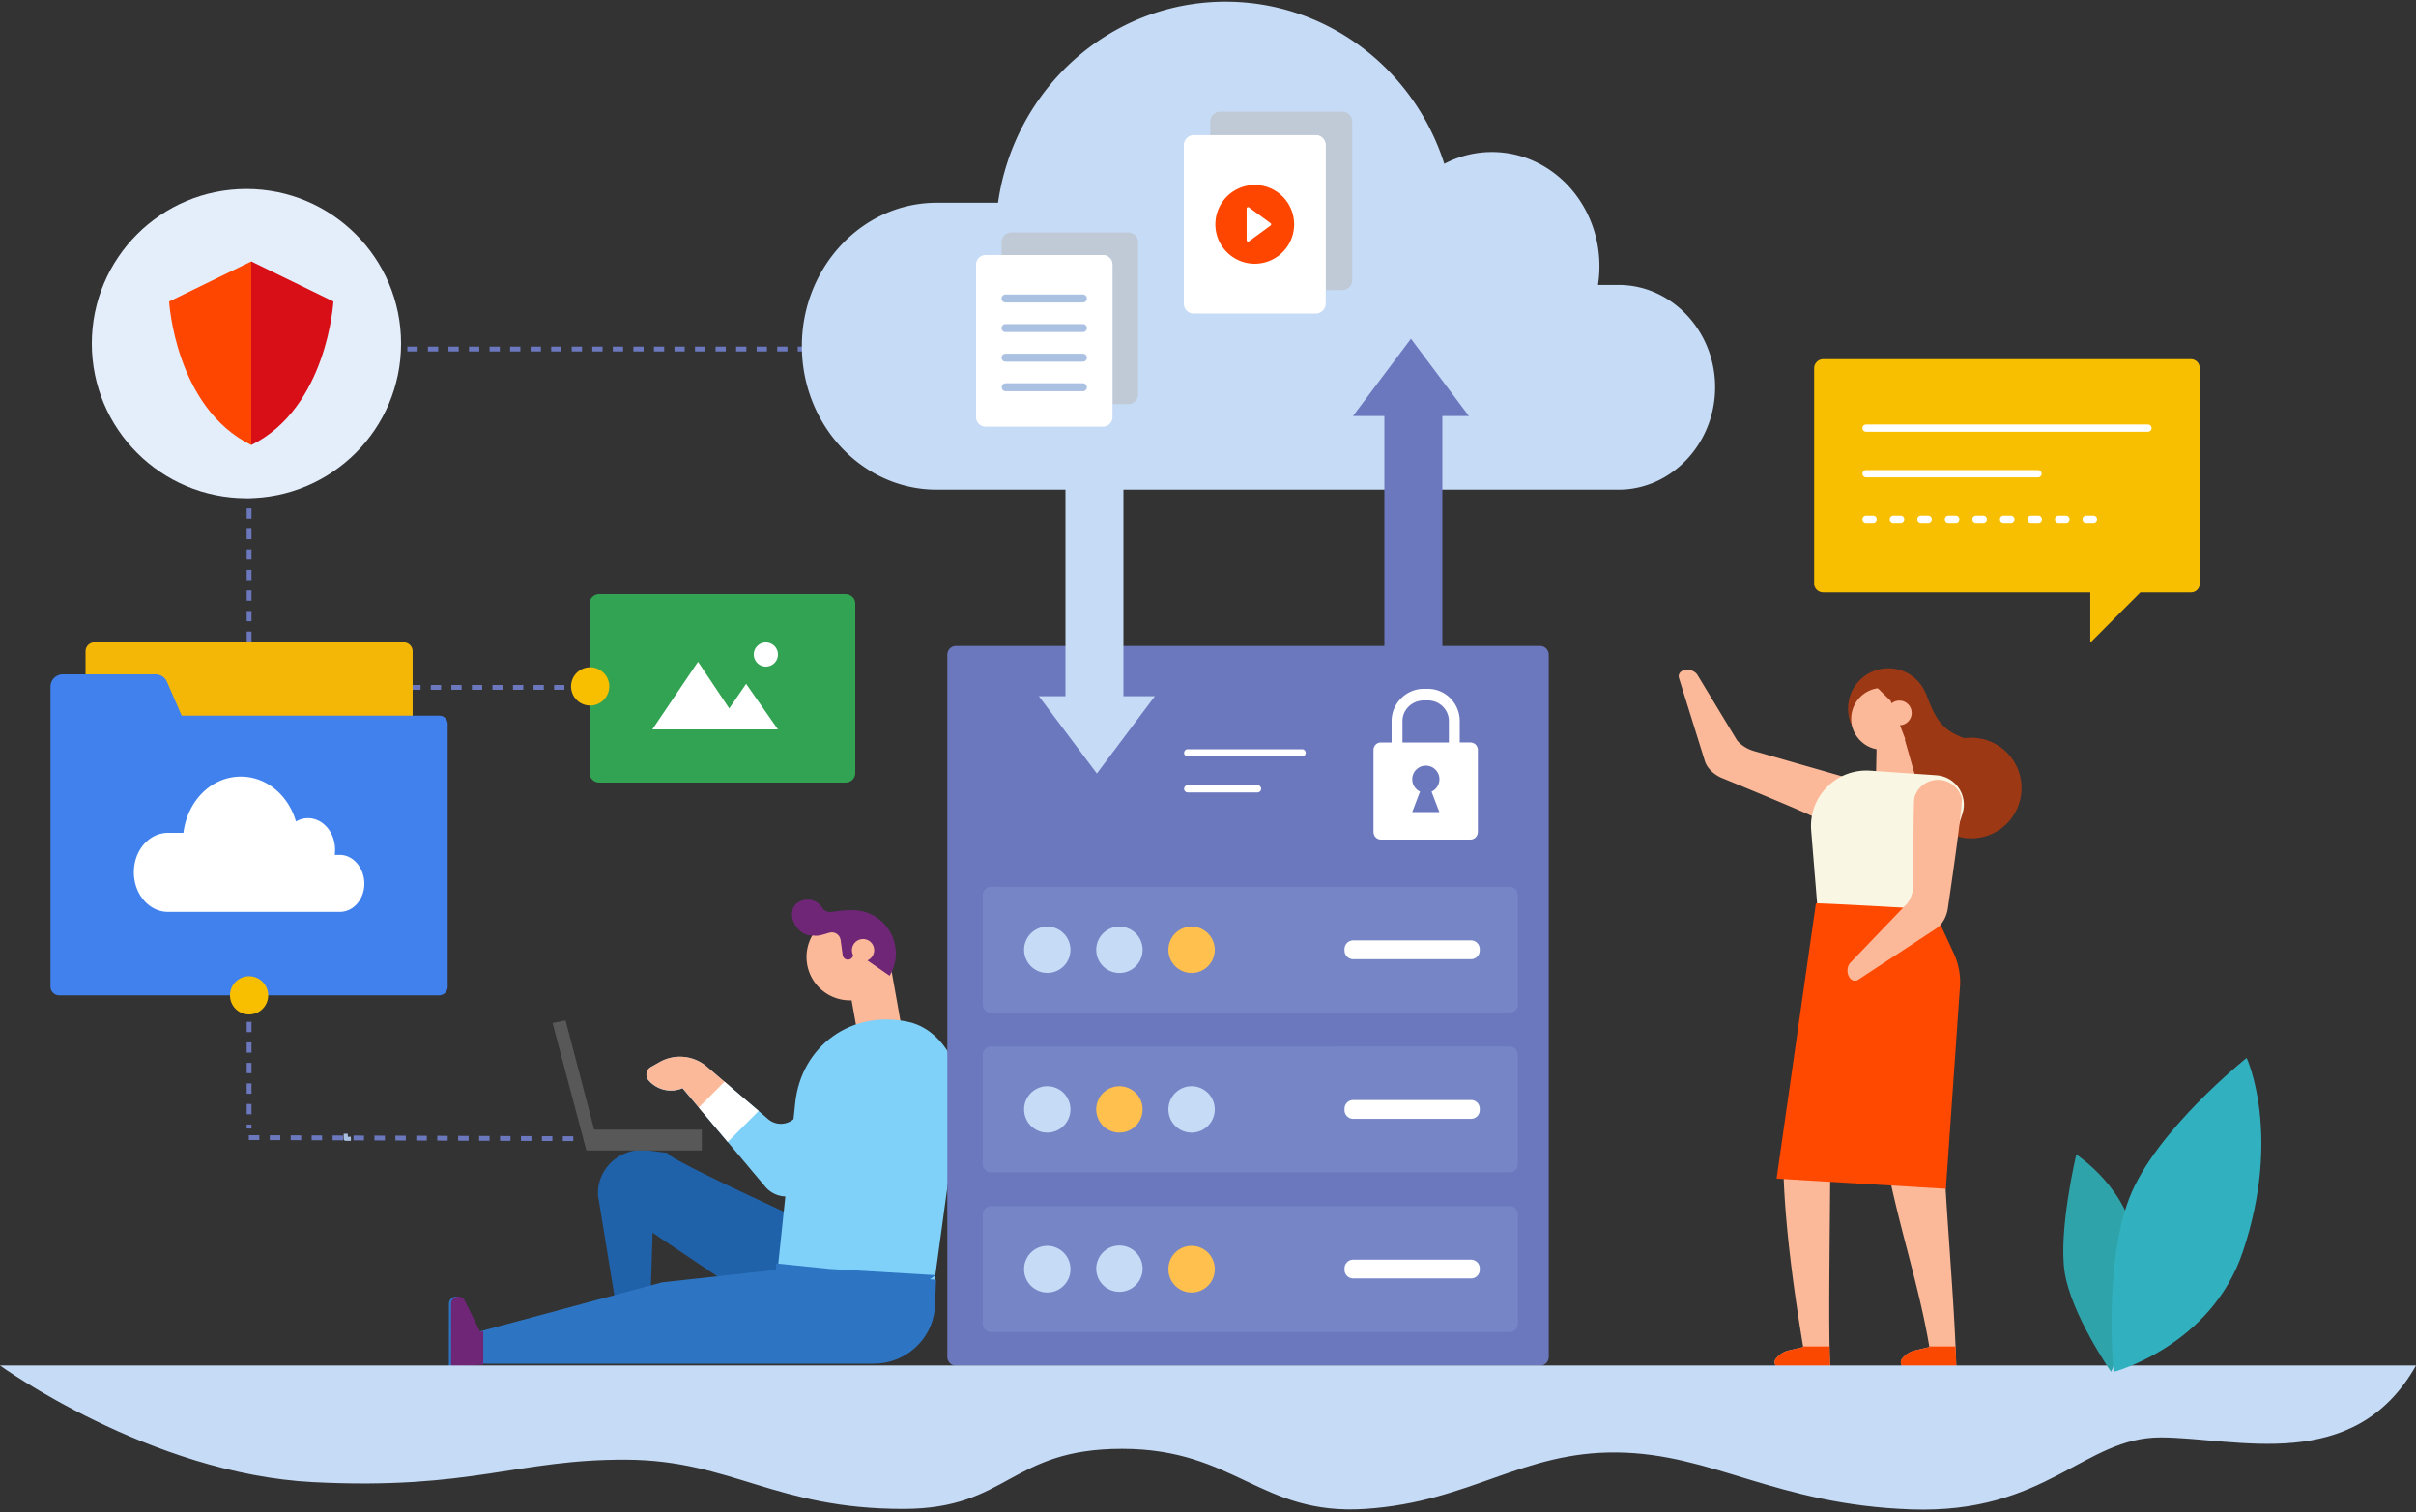 <svg xmlns="http://www.w3.org/2000/svg" xmlns:xlink="http://www.w3.org/1999/xlink" width="500" height="313" viewBox="0 0 500 313"><rect x="0" y="0" width="500" height="313" fill="#333333" stroke="none"/><defs><path id="prefix__a" d="M.163.104l.004.003L.159.081l.004.023z"/></defs><g fill="none" fill-rule="evenodd"><path stroke="#6B78BE" stroke-dasharray="2.126 2.126" stroke-linejoin="round" d="M71.55 72.25h119.7m-139.7 3.215v158.147"/><path fill="#C6DBF6" d="M308.764 31.472a21.1 21.1 0 00-9.859 2.44C292.7 14.42 274.782.35 253.641.35c-23.945 0-43.757 18.059-47.095 41.628h-12.72c-15.363 0-27.876 13.33-27.876 29.65v.024c0 16.321 12.513 29.698 27.875 29.698H334.99c10.955 0 19.96-9.558 19.96-21.197v-.004c0-11.638-9.005-21.165-19.96-21.165h-4.278c.194-1.342.297-2.558.297-3.872 0-13.052-9.96-23.64-22.245-23.64"/><path stroke="#6B78BE" stroke-dasharray="2.126 2.126" stroke-linejoin="round" d="M72.15 142.3h57.75"/><path stroke="#AAC1E2" stroke-linejoin="round" stroke-width=".85" d="M71.55 72.25v1.063m0 161.374v1.063h1.063"/><path stroke="#6B78BE" stroke-dasharray="2.166 2.166" stroke-linejoin="round" d="M51.5 235.5l78.504.25"/><path stroke="#AAC1E2" stroke-linejoin="round" stroke-width=".85" d="M131.087 235.75h1.063"/><path fill="#2A97A3" d="M165.313 255.027c.024.156.07.3.134.433a8.372 8.372 0 01-.13-.43l-.004-.003"/><path fill="#FFF" d="M167.94 151.9l-6.205-8.547-3.291 4.61-6.089-8.744-8.918 12.681h17.836zm-2.759-11.975a2.552 2.552 0 002.75-2.75 2.559 2.559 0 00-2.336-2.336 2.552 2.552 0 00-2.75 2.75 2.561 2.561 0 002.336 2.336"/><path fill="#E4EEFB" d="M83 71.123c0-17.673-14.327-32-32-32-17.673 0-32 14.327-32 32 0 17.673 14.327 32 32 32 17.673 0 32-14.327 32-32"/><path fill="#FE4600" d="M52 54.123l-17 8.285s1.253 21.974 17 29.715v-38z"/><path fill="#D80F17" d="M52 54.123v38c15.747-7.74 17-29.715 17-29.715l-17-8.285z"/><path fill="#FFF" d="M272.295 64.913a2.065 2.065 0 002.058-2.059V30.04a2.065 2.065 0 00-2.058-2.059h-25.237A2.065 2.065 0 00245 30.04v32.813c0 1.132.926 2.059 2.058 2.059h25.237z"/><path fill="#C0C9D6" d="M277.781 60.054a2.064 2.064 0 002.058-2.058V25.181a2.063 2.063 0 00-2.058-2.058h-25.237a2.064 2.064 0 00-2.058 2.058v2.8h21.809c1.132 0 2.058.927 2.058 2.059v30.013h3.428z"/><path fill="#FFF" d="M274.353 60.054V30.04a2.065 2.065 0 00-2.058-2.059h-21.809v30.015c0 1.132.926 2.058 2.058 2.058h21.81z"/><path fill="#FE4600" d="M267.826 46.447a8.15 8.15 0 10-16.3.002 8.15 8.15 0 0016.3-.002"/><path fill="#FFF" d="M258.477 49.951l4.47-3.26a.301.301 0 000-.488l-4.47-3.26a.302.302 0 00-.48.245v6.518c0 .248.28.39.48.245"/><path fill="#2062A9" d="M122.335 279.004l6.128-2.343.069.02-.031-.218-4.718-28.847a3.233 3.233 0 01-.036-.58c0-5.382 4.782-9.513 10.129-8.904 1.441.164 2.879.351 4.313.563-.47 1.233 39.726 19.3 39.726 19.3l-.701 12.313c-.32 5.633-6.65 8.776-11.332 5.627l-30.832-20.74-.65 21.27-.007.198-.157 5.539-11.225-.003c-.818 0-1.575-.556-1.712-1.363a1.65 1.65 0 011.036-1.832"/><path fill="#FCB999" d="M177.529 214.285l9.058-1.614-2.257-12.666-9.059 1.614z"/><path fill="#FCB999" d="M167.213 200.41a8.966 8.966 0 0010.967 6.374 8.95 8.95 0 004.66-3.003 8.24 8.24 0 00.815-1.205 8.906 8.906 0 00.894-6.75 8.947 8.947 0 00-7.063-6.529 8.484 8.484 0 00-1.65-.149l-.022-.002a9.208 9.208 0 00-2.218.302 7.078 7.078 0 00-.549.167c-1.507.5-2.8 1.37-3.81 2.479a8.963 8.963 0 00-2.024 8.316"/><path fill="#6F2677" d="M165.986 186.415c1.073-.364 2.288-.217 3.2.455.437.32.764.687 1.001 1.076.378.622 1.123.926 1.845.834 1.315-.169 2.652-.372 3.96-.358.123-.007.246-.016.37-.019l.022.001c.556 0 1.11.044 1.65.15a8.944 8.944 0 017.062 6.528 8.913 8.913 0 01-.893 6.751 1.07 1.07 0 01-.098.158l-7.372-5.093-.13.666s.002.064-.014.068l-.026.132a1.1 1.1 0 01-2.17-.062l-.43-3.146-.049-.184a1.83 1.83 0 00-2.23-1.299c-1.073.284-2.292.807-3.417.59-.09-.017-.101-.01-.084 0-3.697.186-6.297-5.857-2.197-7.248"/><path fill="#FCB999" d="M176.386 197.259a2.299 2.299 0 104.445-1.175 2.299 2.299 0 00-4.445 1.175"/><path fill="#80D1FA" d="M160.032 271.446l17.094 3.803c8.242 1.834 15.637-3.446 16.516-11.792l3.212-23.538c.282-2.683 1.646-18.719-.945-22.619-1.833-2.76-4.54-5-7.858-5.738-11.716-2.606-22.227 4.898-23.476 16.762l-4.543 43.122z"/><path fill="#585858" d="M117.046 211.239l5.923 22.616h22.274v4.308h-23.889l-7-26.386z"/><path fill="#80D1FA" d="M134.694 220.901a1.805 1.805 0 00-.477 2.749 6.145 6.145 0 007.034 1.627l3.36 3.994 1.085 1.295 4.912 5.839 7.754 9.234a5.653 5.653 0 003.966 2.024c.139.016.286.016.426.016a5.675 5.675 0 003.782-1.44l20.804-18.431a7.203 7.203 0 00.18-10.602c-1.412-1.329-3.267-2.041-5.188-1.966a7.157 7.157 0 00-5.045 2.31l-12.692 13.772a4.06 4.06 0 01-5.646.333l-1.937-1.664-6.11-5.223-.97-.828-3.662-3.131c-2.727-2.32-6.641-2.703-9.758-.936l-1.818 1.029z"/><path fill="#FCB999" d="M134.702 220.879a1.805 1.805 0 00-.479 2.748 6.146 6.146 0 007.034 1.633l4.44 5.293 5.21-5.794-4.628-3.963c-2.725-2.323-6.64-2.709-9.758-.944l-1.819 1.027z"/><path fill="#FFF" d="M144.613 229.256l1.083 1.297 4.908 5.843 6.409-6.409-6.106-5.228-.968-.829z"/><path fill="#2D75C3" d="M193.526 269.918c-.013.375-.039.746-.076 1.112-.653 6.424-6.162 11.26-12.618 11.26H96.173v.44l-3.273.229.009-13.073c0-.402.164-.78.434-1.05.271-.271.64-.435 1.051-.435.566 0 1.083.32 1.337.828l3.16 6.393.05.09.172-.049.451-.123 37.462-10.077 23.577-2.586c.008-.45.025-.902.032-1.354l.033.025 10.988 1.124 22.002 1.297-1.198.837 1.255.131-.189 4.981z"/><path fill="#6F2677" d="M93.35 282.958l5.991-.418.213-.016.46.016v-7l-.451.123-.172.05-.05-.09-3.16-6.394a1.494 1.494 0 00-1.337-.829 1.487 1.487 0 00-1.485 1.486l-.009 13.072zm75.833-89.295h.084c.196.101-.04.03-.084 0"/><path fill="#FCB999" d="M399.288 278.79c.005.025.005.044.011.068 0 0-1.652.392-3.078.723-.955.226-1.965.88-2.595 1.707-.007.006-.007.012-.013.018-.587.79.025 1.916 1.01 1.916h10.246a319.055 319.055 0 00-.159-4.431v-.061c-.539-12.431-1.812-26.355-2.381-38.755-.257-5.582-.196-10.356.184-15.73-4.7-.025-9.402-.062-14.096-.11.276 4.97.863 9.731 1.647 14.358 2.337 13.814 6.885 26.502 9.21 40.237.007.018.007.043.013.06m-30.78 4.432h10.246c-.018-.649-.03-1.297-.062-1.934-.024-.759-.048-1.591-.06-2.497v-.061c-.172-9.163.085-25.419.17-39.41-3.243.073-6.487.049-9.737-.019-.067 7.773.98 20.853 4.095 39.429.006.018.006.043.012.06.006.025.006.044.012.068 0 0-1.653.392-3.072.723-.961.226-1.971.88-2.602 1.707-.006.006-.006.012-.012.018-.587.79.025 1.916 1.01 1.916m-5.457-127.73c-1.444-.414-2.718-1.213-3.571-2.241l-8.223-13.584c-.464-.681-1.424-1.098-2.326-1.01l-.04.005c-1.062.105-1.692.87-1.417 1.725l5.349 17.156c.49 1.528 1.903 2.882 3.766 3.608 0 0 18.45 7.564 19.26 8.217.036.004.071.011.108.016l.038-.001c.346-.007.713.032 1.062.032.324 0 .776-.045 1-.063.344-.095.738-.207 1.013-.208.122-.057.254-.11.36-.156.015-.006.028-.015.041-.022-.105.011-.024-.115.407-.258.309-.292.613-.58.907-.883a.797.797 0 00.07-.083c.264-.413.287-.428.219-.316.043-.063.087-.125.128-.188.31-.482.587-.979.846-1.483.715-1.39 1.297-2.835 1.826-4.296l-20.823-5.967z"/><path fill="#9D3815" d="M398.997 168.45c3.397 5.679 11.074 6.82 15.977 2.376 3.627-3.29 4.447-8.803 1.933-13.005-3.396-5.679-11.074-6.82-15.976-2.375-3.628 3.289-4.448 8.802-1.934 13.004m-14.811-16.672a8.35 8.35 0 0013.238 0c2.298-2.96 2.298-7.208 0-10.169a8.351 8.351 0 00-13.238 0c-2.298 2.961-2.298 7.208 0 10.17"/><path fill="#9D3815" d="M387.798 154.477c6.816 2.633 8.327 3.676 10.668 12.49l12.666-12.758c-8.83-2.278-9.884-3.781-12.566-10.578l-10.768 10.846z"/><path fill="#FCB999" d="M383.124 149.18c.177 3.121 2.684 5.714 5.798 5.99a6.386 6.386 0 006.975-6.364 6.39 6.39 0 00-6.795-6.38 6.389 6.389 0 00-5.978 6.754"/><path fill="#FCB999" d="M393.109 149.268l4.309 15.102-9.245-.035.236-11.554z"/><path fill="#F9F6E3" d="M399.516 189.187l6.63-20.774c1.2-3.764-1.444-7.659-5.386-7.93l-13.708-.946c-7.004-.483-12.795 5.381-12.224 12.378l1.312 16.073 23.376 1.199z"/><path fill="#FF4800" d="M375.81 187c2.866 0 24.33 1.252 24.33 1.252l4.222 9.148a14.06 14.06 0 011.26 6.862l-2.914 41.832-35.04-2.103L375.809 187z"/><path fill="#FCB999" d="M382.528 201.907l-.012-.04c-.326-.849-.18-1.883.356-2.51l11.917-12.42c.767-1.1 1.199-2.536 1.215-4.039 0 0-.074-16.967.2-17.86v-.02l.008-.009a5.083 5.083 0 013.42-3.367l.011-.012.01.002c.027-.005.048-.014.07-.02a5.094 5.094 0 016.262 3.563c.342 1.245-2.814 22.456-2.814 22.456-.206 1.99-1.137 3.712-2.475 4.589l-16.13 10.594c-.753.493-1.654.088-2.038-.907"/><path fill="#FA4800" d="M393.613 281.306c-.587.79.025 1.916 1.01 1.916h10.246a319.055 319.055 0 00-.159-4.431v-.061h-5.435c.006.018.006.042.012.06.006.025.006.044.012.068 0 0-1.652.392-3.078.722-.955.227-1.965.882-2.595 1.708-.007.006-.007.012-.013.018m-25.106 1.916h10.246c-.018-.649-.03-1.297-.062-1.934-.024-.759-.048-1.591-.06-2.497v-.061h-5.473c.006.018.006.043.012.06.006.025.006.044.012.068 0 0-1.653.392-3.072.723-.961.226-1.971.88-2.602 1.707-.006.006-.006.012-.012.018-.587.79.025 1.916 1.01 1.916"/><path fill="#9D3815" d="M386.564 140.021c.749-.04 1.565-.199 2.383-.382.32.16.7.255 1.147.255.292 0 .56-.042.804-.114l3.012 2.062a7.21 7.21 0 011.326 11.698c-.329.36.333 1.447-.061 1.735l-3.897-10.19-4.502-4.419c-.172-.198.581.518.46.293.073-.002-.746-.934-.673-.938"/><path fill="#FCB999" d="M390.525 147.588a2.553 2.553 0 105.106 0 2.553 2.553 0 00-5.106 0"/><path fill="#6B78BE" d="M318.719 282.7c.99 0 1.8-.81 1.8-1.8V135.527c0-.99-.81-1.8-1.8-1.8H197.85c-.99 0-1.8.81-1.8 1.8V280.9c0 .99.81 1.8 1.8 1.8h120.869z"/><path fill="#7585C6" d="M312.42 209.648c.946 0 1.72-.774 1.72-1.72v-22.62c0-.946-.774-1.72-1.72-1.72H205.11c-.945 0-1.72.774-1.72 1.72v22.62c0 .946.775 1.72 1.72 1.72h107.31zm0 33.046c.946 0 1.72-.774 1.72-1.72v-22.62c0-.946-.774-1.72-1.72-1.72H205.11c-.945 0-1.72.774-1.72 1.72v22.62c0 .946.775 1.72 1.72 1.72h107.31zm0 33.046c.946 0 1.72-.774 1.72-1.72V251.4c0-.946-.774-1.72-1.72-1.72H205.11c-.945 0-1.72.774-1.72 1.72v22.62c0 .946.775 1.72 1.72 1.72h107.31z"/><path fill="#C6DBF6" d="M220.5 150.123h12v-69h-12z"/><path fill="#C6DBF6" d="M215 144.123l12 16 12-16z"/><path fill="#6B78BE" d="M286.5 148.123h12v-69h-12z"/><path fill="#C6DBF6" d="M221.533 196.618a4.797 4.797 0 10-9.594 0 4.797 4.797 0 009.594 0m14.934 0a4.797 4.797 0 10-9.596 0 4.797 4.797 0 009.596 0"/><path fill="#FFC04D" d="M251.402 196.618a4.797 4.797 0 10-9.596 0 4.797 4.797 0 009.596 0"/><path fill="#C6DBF6" d="M221.533 229.664a4.797 4.797 0 10-9.594 0 4.797 4.797 0 009.594 0"/><path fill="#FFC04D" d="M236.467 229.664a4.797 4.797 0 10-9.596 0 4.797 4.797 0 009.596 0"/><path fill="#C6DBF6" d="M251.402 229.664a4.797 4.797 0 10-9.596 0 4.797 4.797 0 009.596 0m-29.869 33.033a4.797 4.797 0 10-9.595 0 4.798 4.798 0 109.595 0m14.934 0a4.798 4.798 0 10-9.595.001 4.798 4.798 0 009.595-.001"/><path fill="#FFC04D" d="M251.402 262.697a4.797 4.797 0 10-9.595 0 4.798 4.798 0 109.595 0"/><path fill="#FFF" d="M299.85 153.7h-9.6v-4.454c0-2.364 2.025-4.246 4.39-4.246h.885c2.364 0 4.325 1.882 4.325 4.246v4.454zm-1.976 14.4h-5.605l1.61-4.233a2.828 2.828 0 01-1.61-2.551 2.818 2.818 0 012.813-2.819 2.81 2.81 0 012.813 2.81 2.84 2.84 0 01-1.629 2.57l1.608 4.223zm-2.349-25.5h-.886c-3.629 0-6.639 3.017-6.639 6.646v4.454h-2.195c-.9 0-1.555.684-1.555 1.584v16.896c0 .9.655 1.62 1.555 1.62h18.48c.902 0 1.565-.72 1.565-1.62v-16.897c0-.9-.663-1.584-1.564-1.584H302.1v-4.454c0-3.629-2.946-6.646-6.575-6.646zm-26.054 14.001a.75.75 0 000-1.5h-23.664a.75.75 0 000 1.5h23.664zm-9.227 7.436a.75.75 0 000-1.5h-14.437a.75.75 0 000 1.5h14.437zm44.196 34.527c.99 0 1.8-.81 1.8-1.8v-.292c0-.99-.81-1.8-1.8-1.8h-24.39c-.99 0-1.8.81-1.8 1.8v.292c0 .99.81 1.8 1.8 1.8h24.39zm0 33.046c.99 0 1.8-.81 1.8-1.8v-.292c0-.99-.81-1.8-1.8-1.8h-24.39c-.99 0-1.8.81-1.8 1.8v.292c0 .99.81 1.8 1.8 1.8h24.39zm0 33.047c.99 0 1.8-.81 1.8-1.8v-.293c0-.99-.81-1.8-1.8-1.8h-24.39c-.99 0-1.8.81-1.8 1.8v.292c0 .99.81 1.8 1.8 1.8h24.39zM228.257 88.323c1.089 0 1.98-.89 1.98-1.98V54.777c0-1.09-.891-1.98-1.98-1.98H203.98c-1.09 0-1.98.89-1.98 1.98v31.566c0 1.09.89 1.98 1.98 1.98h24.277z"/><path fill="#C0C9D6" d="M233.534 83.649c1.089 0 1.98-.89 1.98-1.98V50.103c0-1.089-.891-1.98-1.98-1.98h-24.277c-1.089 0-1.98.891-1.98 1.98v2.694h20.98c1.089 0 1.98.89 1.98 1.98v28.872h3.297z"/><path fill="#FFF" d="M230.237 83.649V54.777c0-1.09-.891-1.98-1.98-1.98h-20.98v28.872c0 1.09.891 1.98 1.98 1.98h20.98z"/><path fill="#AAC1E2" d="M224.112 62.615a.825.825 0 000-1.65h-16.01a.825.825 0 000 1.65h16.01zm0 6.125a.825.825 0 000-1.65h-16.01a.825.825 0 000 1.65h16.01zm0 6.125a.825.825 0 000-1.65h-16.01a.825.825 0 000 1.65h16.01zm0 6.125a.825.825 0 000-1.65h-16.01a.826.826 0 000 1.65h16.01z"/><path d="M-17.7 282.7h546v29.823h-546z"/><path fill="#C6DBF6" d="M129.736 302.173c21.686.144 30.712 10.2 57.253 10.181 21.74-.015 21.966-12.431 45.215-12.431 23.49 0 28.641 13.876 50.364 12.431 21.722-1.445 32.312-11.91 52.105-11.681 19.791.229 32.854 10.8 60.852 11.78 27.997.98 35.732-14.93 51.65-14.89 15.597.038 40 7.832 52.825-14.89H0s31.011 22.443 64.868 24.15c32.721 1.65 42.336-4.8 64.868-4.65"/><path fill="#32A352" d="M175.002 162c1.099 0 1.998-.878 1.998-1.95v-35.1c0-1.071-.899-1.95-1.998-1.95h-51.004c-1.099 0-1.998.878-1.998 1.95v35.1c0 1.071.9 1.95 1.998 1.95h51.004z"/><path fill="#F8BE00" d="M122.199 138.144a3.954 3.954 0 100 7.907 3.954 3.954 0 000-7.907z"/><path fill="#FFF" d="M161 151l-6.584-9.436-3.492 5.089-6.461-9.653L135 151h18.926zm-2.703-13.008a2.501 2.501 0 002.695-2.695 2.51 2.51 0 00-2.289-2.289 2.501 2.501 0 00-2.695 2.695 2.51 2.51 0 002.29 2.289"/><path fill="#F4B706" d="M83.547 160.756a1.853 1.853 0 001.848-1.848V134.83a1.853 1.853 0 00-1.848-1.848H19.553a1.853 1.853 0 00-1.848 1.848v24.078c0 1.016.831 1.848 1.848 1.848h63.994z"/><path fill="#2EA4AA" d="M441.888 258.082c-.995-11.821-12.19-19.082-12.19-19.082s-3.739 15.657-2.412 24.342c1.327 8.685 9.619 20.658 9.619 20.658s5.979-14.096 4.983-25.918"/><path fill="#31B1C0" d="M464.153 259.141c8.163-24.263.797-40.141.797-40.141s-18.96 15.092-24.31 29.094C435.302 262.06 437.41 284 437.41 284s20.156-5.282 26.742-24.859"/><path fill="#4081ED" d="M90.864 206.05c.982 0 1.786-.803 1.786-1.786v-54.376c0-.96-.778-1.738-1.738-1.738H37.598l-3.042-7.013a2.552 2.552 0 00-2.341-1.537H13.002a2.552 2.552 0 00-2.552 2.553v62.099c0 .989.81 1.798 1.798 1.798h78.616z"/><path fill="#F8BE00" d="M55.503 206.05a3.953 3.953 0 10-7.906 0 3.953 3.953 0 007.906 0"/><path fill="#6B78BE" d="M280 86.123h24l-12-16z"/><path fill="#F8BE00" d="M442.952 122.647h10.497c.99 0 1.793-.802 1.793-1.792v-44.67c0-.99-.803-1.838-1.793-1.838h-76.155c-.99 0-1.852.848-1.852 1.838v44.67c0 .99.862 1.792 1.852 1.792h55.298v10.398l10.36-10.398z"/><path fill="#FFF" d="M444.522 89.373a.75.75 0 000-1.5h-58.333a.75.75 0 100 1.5h58.332zm-56.879 18.872a.75.75 0 000-1.5h-1.454a.75.75 0 100 1.5h1.453zm5.7 0a.75.75 0 000-1.5h-1.5a.75.75 0 000 1.5h1.5zm39.9 0a.75.75 0 000-1.5h-1.5a.75.75 0 000 1.5h1.5zm-34.2 0a.75.75 0 000-1.5h-1.5a.75.75 0 000 1.5h1.5zm28.5 0a.75.75 0 000-1.5h-1.5a.75.75 0 000 1.5h1.5zm-11.4 0a.75.75 0 000-1.5h-1.5a.75.75 0 000 1.5h1.5zm5.7 0a.75.75 0 000-1.5h-1.5a.75.75 0 000 1.5h1.5zm-11.4 0a.75.75 0 000-1.5h-1.5a.75.75 0 000 1.5h1.5zm-5.7 0a.75.75 0 000-1.5h-1.5a.75.75 0 000 1.5h1.5zm17.033-9.436a.75.75 0 000-1.5h-35.587a.75.75 0 100 1.5h35.587zM63.735 169.366c-.893 0-1.737.253-2.486.688-1.565-5.427-6.084-9.292-11.416-9.292-6.04 0-11.036 4.957-11.878 11.641h-3.208c-3.875 0-7.047 3.615-7.047 8.159v.007c0 4.543 3.172 8.193 7.047 8.193h35.602c2.763 0 5.051-2.587 5.051-5.827 0-3.241-2.288-5.959-5.05-5.959h-1.08c.05-.351.075-.68.075-1.045 0-3.633-2.512-6.565-5.61-6.565"/><g transform="translate(165.15 254.923)"><mask id="prefix__b" fill="#fff"><use xlink:href="#prefix__a"/></mask><path fill="#D9D9D9" d="M.159.107h.008V.081H.159z" mask="url(#prefix__b)"/></g></g></svg>